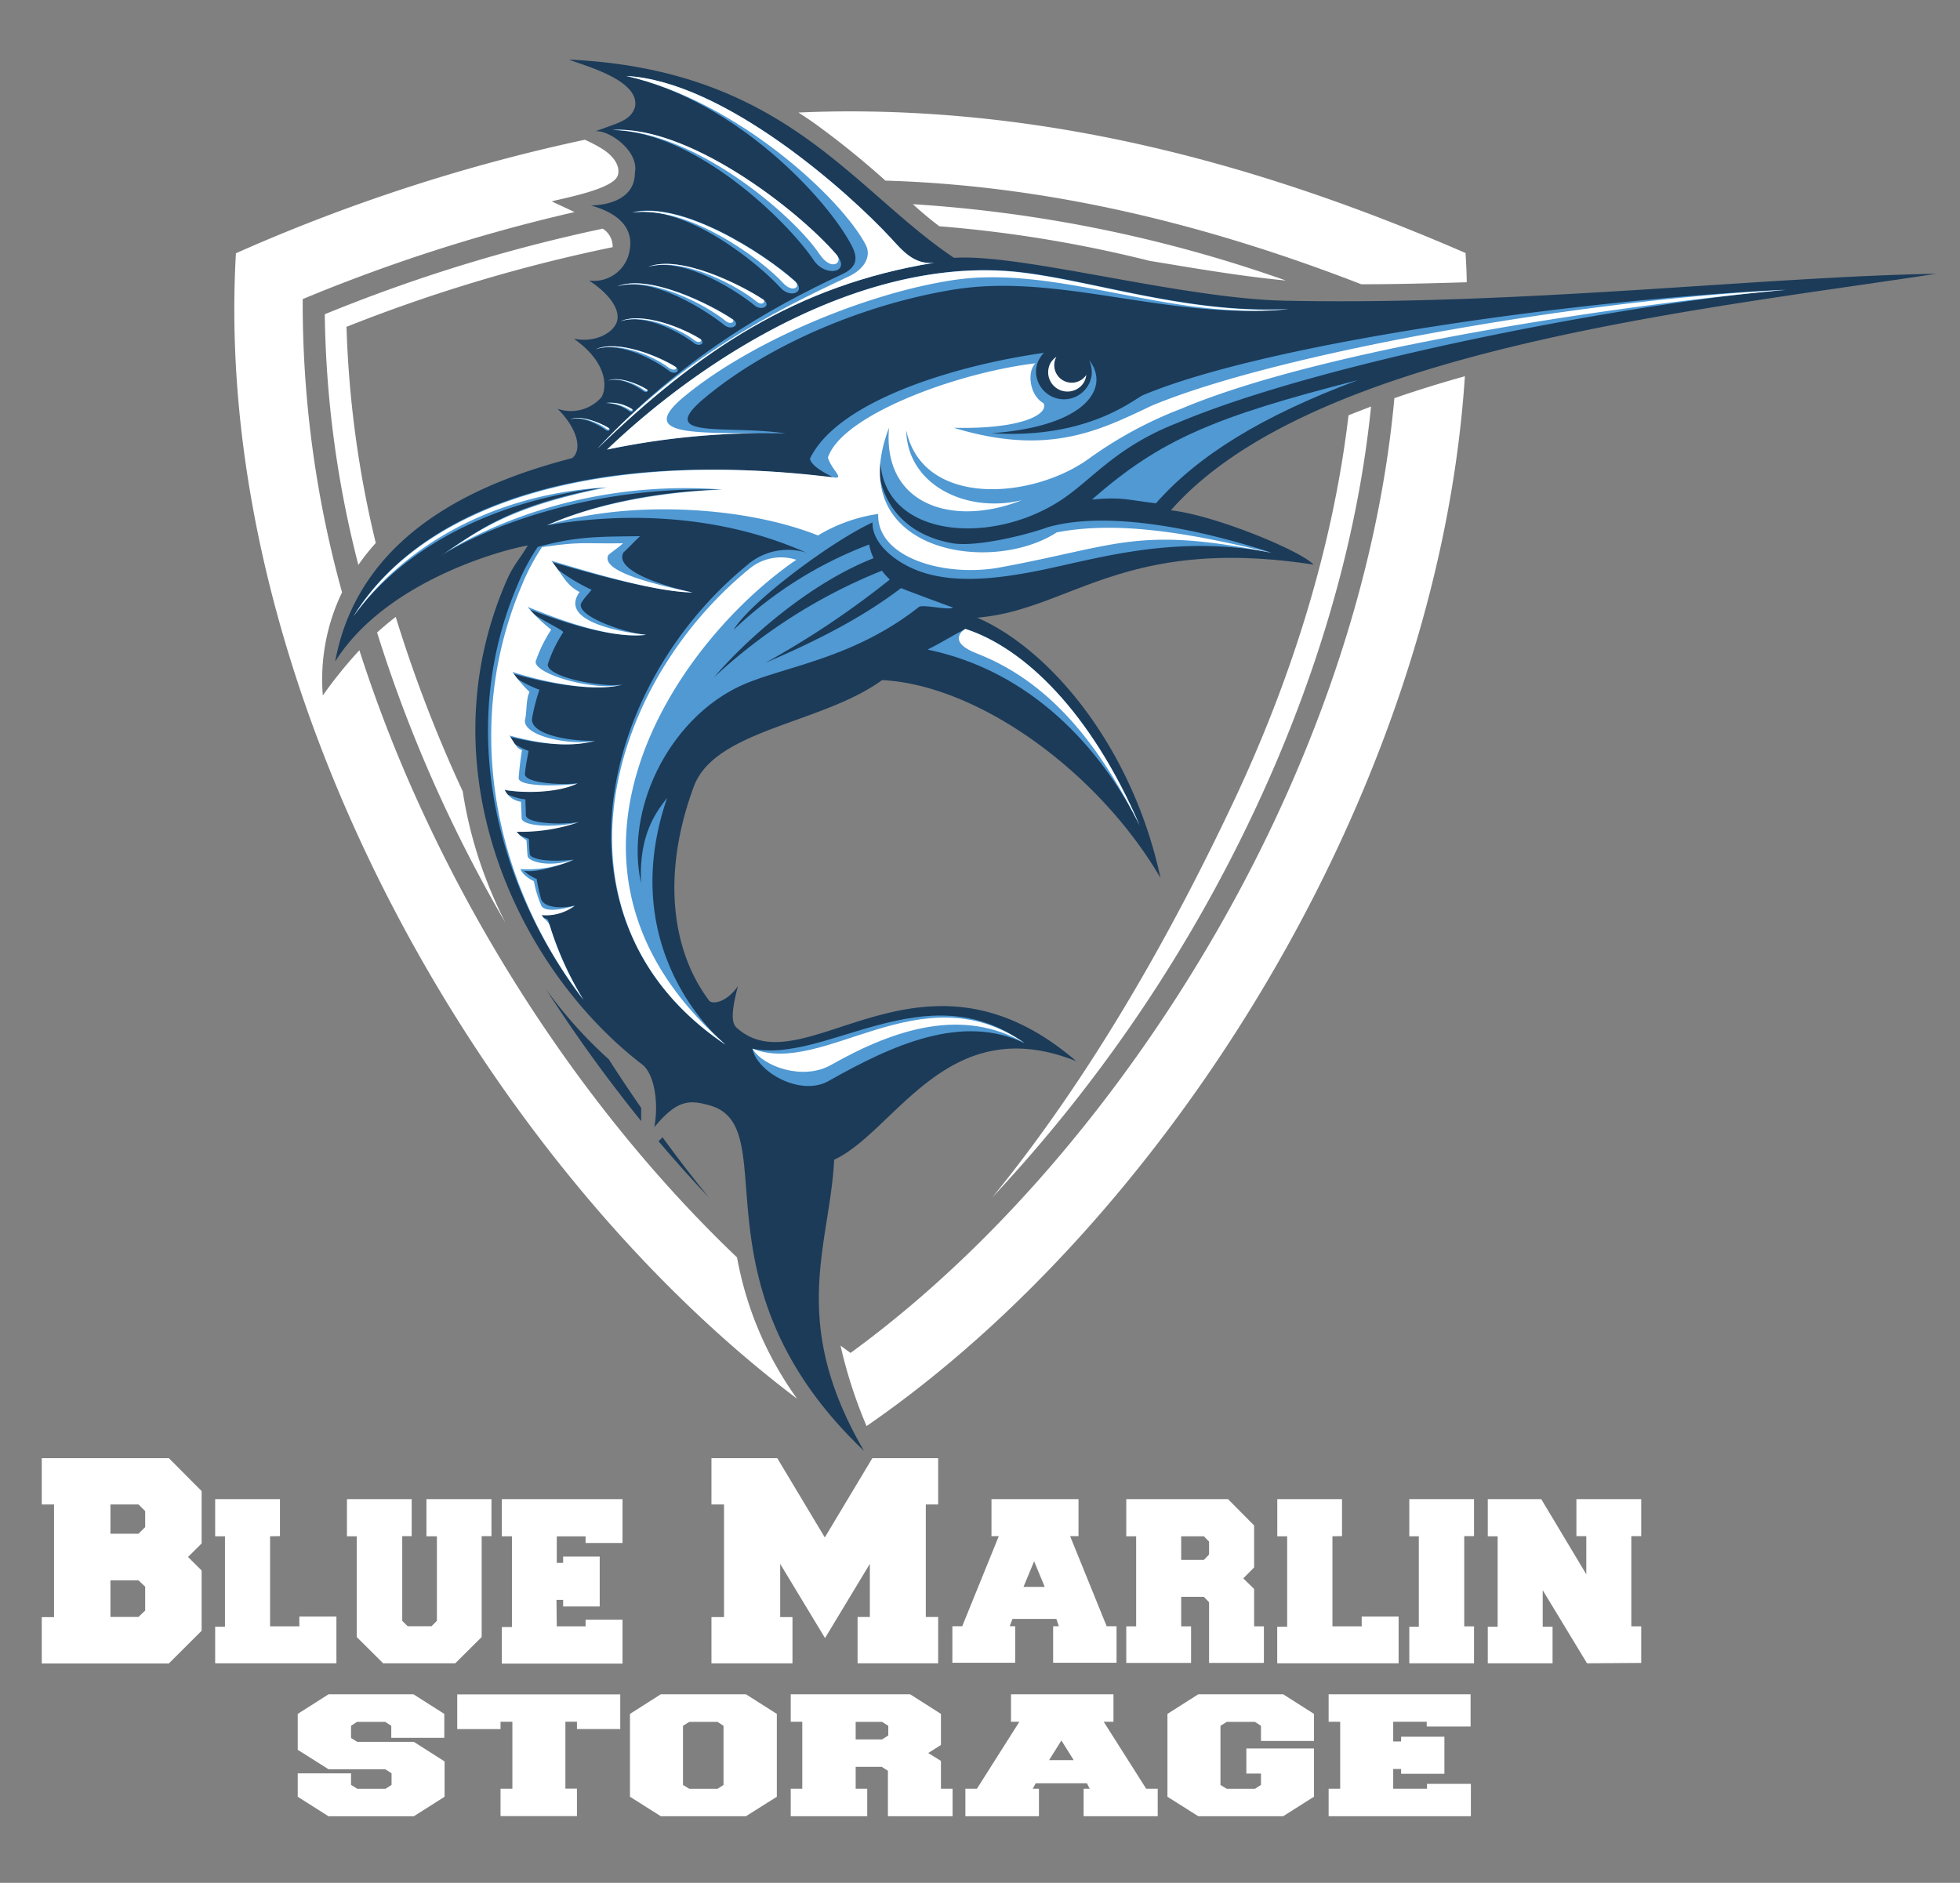 <svg id="Layer_1" data-name="Layer 1" xmlns="http://www.w3.org/2000/svg" viewBox="0 0 268 257.47"><rect x="0" y="0" width="268" height="257.47" fill="#808080" stroke="none"/><defs><style>.cls-1{fill:#1b3b59;}.cls-1,.cls-2,.cls-3{fill-rule:evenodd;}.cls-2,.cls-4{fill:#fff;}.cls-3{fill:#5099d3;}</style></defs><g id="nonoutlined"><path class="cls-1" d="M74.67,135.3a203.29,203.29,0,0,0,13,18c0-.61,0-1.22,0-1.8-1.51-2.19-3-4.41-4.43-6.64A60.91,60.91,0,0,1,74.67,135.3Z"/><path class="cls-2" d="M54.11,84.36q-1.29,1-2.55,2.13a191.36,191.36,0,0,0,9.19,23.71c2.5,5.37,5.3,10.74,8.37,16A62.27,62.27,0,0,1,65.66,118a57.74,57.74,0,0,1-2.39-9.79A187.5,187.5,0,0,1,54.11,84.36Z"/><path class="cls-2" d="M82.41,31.27a222.13,222.13,0,0,0-38,11.7A144.13,144.13,0,0,0,49,77.25a29.55,29.55,0,0,1,2.38-3,143.33,143.33,0,0,1-4-29.56A217.47,217.47,0,0,1,83.77,33.8,2.87,2.87,0,0,0,82.41,31.27Z"/><path class="cls-1" d="M90.59,155.52l-.55.54q3.34,3.94,6.88,7.68C94.75,161.09,92.64,158.34,90.59,155.52Z"/><path class="cls-2" d="M171.84,110.2c7.93-17,13.72-35.73,15.63-54.61-1,.39-2.06.79-3.08,1.2-2.12,17.94-7.72,35.65-15.26,51.85-9,19.24-20.12,38.76-33.45,55.1A205,205,0,0,0,171.84,110.2Z"/><path class="cls-2" d="M128.44,30.94a176.31,176.31,0,0,1,28.75,4.73c6.09,1,12.33,2.09,18.63,2.69a188.27,188.27,0,0,0-51-10.44C126,29,127.19,30,128.44,30.94Z"/><path class="cls-2" d="M58,111.49a192.92,192.92,0,0,1-8.86-22.57,61.72,61.72,0,0,0-5,6.18A27.43,27.43,0,0,1,46.77,81,148.25,148.25,0,0,1,41.39,40.9,231.39,231.39,0,0,1,78.56,29c-1.2-.58-2.35-1.08-3.12-1.47,2.13-.53,8.27-1.69,9-3.46.43-1.13-.29-2.6-2.17-3.76a19.37,19.37,0,0,0-2.31-1.2,243,243,0,0,0-47.7,15.52c-3.42,59.1,33.47,124,76.73,156.64a47.53,47.53,0,0,1-8.21-19.32C83,155,68.23,133.52,58,111.49Z"/><path class="cls-2" d="M116.3,15.23q-3.54,0-7.12.16c.73.47,1.45.95,2.17,1.46a118.22,118.22,0,0,1,9.72,7.85c22.52.67,44.17,6.07,65.06,14.17h.32c4.24,0,9-.12,14.1-.27,0-1.34-.08-2.68-.16-4C169.85,21.32,142.57,15.26,116.3,15.23Z"/><path class="cls-2" d="M174.62,111.49c-12.76,27.43-33.41,55.36-58.32,73.52l-1.37-1a64.46,64.46,0,0,0,3.56,11C159.81,166.57,196.62,108,200.3,51.45c-3.2.89-6.44,1.89-9.64,3C188.86,74.18,182.88,93.75,174.62,111.49Z"/><path class="cls-1" d="M264.74,37.44c-23.67.39-57,4.36-89.07,3.68-14.26-.3-36-6.47-45.22-5.86C116.59,26,107.36,9.53,77.83,8.15c1.49.69,9.73,2.68,9,6.47-.57,1.86-2.3,2.17-5.4,3.33,1.82-.2,6,2.7,5.38,5.69,0,3.29-3.12,4.38-6,4.46,5.16,1.44,5.69,4.25,5.26,6.26a4.93,4.93,0,0,1-5.53,4c2.93,1.91,4.35,4.12,3.79,5.69s-3.07,2.85-5.86,2.27c4.88,3.44,4.43,6.94,3.77,8a5.55,5.55,0,0,1-6,1.58c2.74,2.73,3.4,5.61,2,6.74-10.51,2.76-28.95,9.07-32.41,27.82,6.91-11,22.88-15.28,26.34-15.87-1.31,2.17-2,2.71-2.94,4.9-11.21,25.83,1.54,53,18.6,66.09,1.56,1.21,2.29,5,1.64,8.56,3.16-3.83,4.83-3.73,7.51-3,10.52,2.84-3,24.33,21.16,47.26-10.39-17.8-4.66-28.14-4.08-39.81,8.39-3.9,15.45-20.56,33.11-13.47-21.28-18.34-37.12,3.6-46.34-4.49-.89-.67-.83-2.34.07-5.78-1.59,2.28-3.49,2.51-3.92,2-5-6.6-6.63-17-2.15-29.19C97.63,99.74,112.41,99,120.61,93c13,.65,29.43,12.31,38.07,27.05-3.83-17.81-15-31.22-25.07-35.59,12.68-1,20-11.25,46-7.25-1.84-1.95-13.51-6.75-19.51-7.43C179.4,47.79,232.33,42.41,264.74,37.44Z"/><path class="cls-3" d="M99,44.42c1,.86,2.4,0,1.16-.8-3.16-2.1-11.4-6.18-15.7-4.47C89.37,37.72,96.76,42.62,99,44.42Z"/><path class="cls-3" d="M88.63,36.49c5-1.44,12.36,3.47,14.54,5.27,1,.85,2.4,0,1.16-.81C101.17,38.86,92.94,34.78,88.63,36.49Z"/><path class="cls-3" d="M94.89,46.91c.75.6,1.71,0,.81-.59-2.3-1.45-7.79-3.7-10.85-2.4C88.39,42.81,93.29,45.66,94.89,46.91Z"/><path class="cls-3" d="M106.75,39.38c1.36,1.49,3.57.54,1.9-1-4.26-3.81-15.45-11-22.23-9.35C94.12,28,103.88,36.23,106.75,39.38Z"/><path class="cls-3" d="M107.4,59.27c-8-1.21-17.9.89-11.11-4.8,8.93-7.48,22.16-12.93,34.12-14.87C145,37.24,160,43.92,176.25,42.23c-13.41.74-26.42-3.79-36.54-5C119.17,34.81,97.31,47.82,83,61.48A105.53,105.53,0,0,1,107.4,59.27Z"/><path class="cls-3" d="M116.5,33.68c.8,1.56.73,2.85-1.31,3.8-10.08,4.71-21.93,11.41-33.55,23.91C95.5,48,108.81,39,127.75,35.93c-2.76.32-4.4-1.71-5.89-3.33C116,26.25,99,11.09,85.64,10.39,100.88,13.84,113.33,27.46,116.5,33.68Z"/><path class="cls-3" d="M88.38,53.21c-1.11-.7-3.78-1.79-5.26-1.16,1.72-.54,4.09.84,4.87,1.45C88.36,53.79,88.82,53.48,88.38,53.21Z"/><path class="cls-3" d="M86,56.2c.37.29.84,0,.4-.29a5.5,5.5,0,0,0-3.52-.82A6,6,0,0,1,86,56.2Z"/><path class="cls-3" d="M111.26,35.58c1.64,2.44,5.21,1.66,3.08-.79-5.43-6.25-20.26-17.67-30.64-17C95.12,17.94,107.7,30.28,111.26,35.58Z"/><path class="cls-3" d="M132,86c-1.92,1-3.25,1.87-5.17,2.83,14.17,2.94,23.66,13.42,29,24C149.1,97.28,140,88.59,132,86Z"/><path class="cls-3" d="M135.6,59.24c13-.94,16.27-6.29,13.31-10a3.87,3.87,0,0,1,.34,2.17,3.82,3.82,0,0,1-7.57-1,3.76,3.76,0,0,1,1.06-2.16c-12.29,1.73-28.24,6.62-32,14.49.41,1.55,4.09,2.71,2.77,2.54-30.58-3.81-55.1,2.67-65.19,19,6.18-8.42,17.46-15.58,34.1-17.61-14,2.78-17.49,6.35-22.64,9.65,5.59-3.67,19.73-9.8,38.39-9.37-10,.39-17.81,2.4-23.37,4.89,11.15-1.93,24-1.36,35.41,3.72a8.46,8.46,0,0,0-8.1,1.76C82,93.79,74.33,126.19,99.22,142.88c-5.11-4.47-14-16.3-8-33.77-1.86,2.35-3.84,5.39-3.57,11.65-2.25-10.42,4.06-22.58,13.67-27,5.77-2.63,15.25-3.59,24.33-10.76.52-.41,4.14.52,4.65.07-.28-.07-6.8-2.5-7.09-2.65-3.48,2.63-8.65,6-18.54,10.21a120.38,120.38,0,0,0,17-11.38,9.7,9.7,0,0,1-1.08-1.21A74.29,74.29,0,0,0,97.65,92.6c4.15-4.89,12.82-12.75,21.8-16.27a7,7,0,0,1-.6-1.87,54.85,54.85,0,0,0-18.54,11.67c2.16-3.68,13.17-12,19-14.69-.11,2.46,2.39,5.09,6.12,6.57,5.19,2,11.73,1,17-.06,8.15-1.7,18.41-4.85,31.45-2.37-12.29-4-23.52-5.52-30.63-3.48-3.3,1.19-9.93,2.72-13,2.19-9.47-1.67-11.56-9.9-9.36-15.8-3.91,15,14.24,17.14,25,9.34,3.92-2.84,7.24-6.94,15.11-10,19.69-8.33,61-16.24,83.16-18.22-27.58,1.3-70.54,7.17-87.89,14.43C155,54.63,148.66,60.09,135.6,59.24Z"/><path class="cls-3" d="M158.05,68.83c5.72-6.49,14.42-11.93,27.62-16.85-19.5,5-27,8.09-36.35,16.33C153.44,67.92,154.13,68.36,158.05,68.83Z"/><path class="cls-3" d="M85.11,93.62c-3.25.41-10.5-1.14-10.2-2.81A18.52,18.52,0,0,1,77,86.48c.16-.29-2.78-1.48-5.5-3.48,1.6.58,11.06,4.5,16.82,3.81-3.17-.32-9.84-2.69-8.8-4.42.51-.8.8-1,1.37-1.74a25.71,25.71,0,0,1-6.13-4c4,1.18,14.49,4.28,20,4.37-4.71-1-10.74-3.14-9.52-5.46.49-.43,1.68-1.7,2.29-2.24-5.73.08-8.62,0-14,1.47A28.41,28.41,0,0,0,70.76,80c-8.32,19.5-3,41,9,56.72A48.16,48.16,0,0,1,75,126c-.23-.76-1-.12-1.57-.91,1.71.13,4.19-.42,5.14-1.27-1.72.49-4.25.3-4.59-.9a25.56,25.56,0,0,1-.6-2.73,5.58,5.58,0,0,1-1.75-1.12c1.4.27,4.22-.41,6.82-1.53-3.46.42-5.88-.07-6-.71-.11-.79-.09-1.66-.15-2.13a15.53,15.53,0,0,1-2.28-1,27.25,27.25,0,0,0,9.14-1.32c-2.08.45-7.1.28-7.26-.88,0-.73-.05-1.47-.06-2.2-.88,0-3.47-.89-3.46-1.35,2.51.5,7.91.46,10.57-.88-1.08.32-7.27.15-7.17-1.23.1-1.23.29-1.94.49-3.16A8.51,8.51,0,0,1,69,100.57c3.09.83,8.24,1.83,12.38.72-3,.13-9-.74-8.62-3.1a26.72,26.72,0,0,1,1-3.87,16,16,0,0,1-4.38-2.45C73.93,93.35,81.3,94.67,85.11,93.62Z"/><path class="cls-3" d="M82.81,58.8c.36.29.83,0,.39-.29-1.11-.7-3.78-1.79-5.26-1.16C79.66,56.81,82,58.19,82.81,58.8Z"/><path class="cls-3" d="M102.88,143.4c.61,3.19,6.59,6.6,10.42,4.42,8.84-5,18.3-9.24,26.78-5.17C126.62,132.82,112.93,145.53,102.88,143.4Z"/><path class="cls-3" d="M91.51,50.73c.75.59,1.71,0,.81-.6-2.3-1.45-7.79-3.69-10.85-2.39C85,46.63,89.91,49.48,91.51,50.73Z"/><path class="cls-2" d="M88.38,53.21c-1.11-.7-3.78-1.79-5.26-1.16,1.72-.54,4.08.63,4.86,1.23C88.35,53.57,88.82,53.48,88.38,53.21Z"/><path class="cls-2" d="M88.63,36.49c5-1.44,12.53,2.87,14.72,4.67,1,.85,1.39-.06,1-.21C101.17,38.86,92.94,34.78,88.63,36.49Z"/><path class="cls-2" d="M94.93,46.51c.76.59,1.24,0,.77-.19-2.3-1.45-7.79-3.7-10.85-2.4C88.39,42.81,93.34,45.25,94.93,46.51Z"/><path class="cls-2" d="M99.09,43.79c1,.85,1.47,0,1-.17-3.16-2.1-11.4-6.18-15.7-4.47C89.37,37.72,96.9,42,99.09,43.79Z"/><path class="cls-2" d="M107.4,59.27c-11-.2-20.75.78-14-4.91,8.93-7.48,24.6-14.11,36.56-16,14.56-2.37,30,5.6,46.26,3.91-13.41.74-26.42-3.79-36.54-5C119.17,34.81,97.31,47.82,83,61.48A105.53,105.53,0,0,1,107.4,59.27Z"/><path class="cls-2" d="M144.47,48.78a2.68,2.68,0,0,0-.81.83,2.64,2.64,0,0,0,4.49,2.77,2.58,2.58,0,0,0,.38-1.11l0,0a2.39,2.39,0,0,1-4.07-2.5Z"/><path class="cls-2" d="M86,56c.36.29.62.07.39-.07a5.5,5.5,0,0,0-3.52-.82A6.06,6.06,0,0,1,86,56Z"/><path class="cls-2" d="M118.4,33.53c.79,1.56-.28,3.31-2.32,4.26C106,42.5,93.26,48.89,81.64,61.39,95.5,48,108.81,39,127.75,35.93c-2.76.32-4.4-1.71-5.89-3.33C116,26.25,99,11.09,85.64,10.39,100.88,13.84,115.22,27.31,118.4,33.53Z"/><path class="cls-2" d="M107.06,38.68c1.36,1.49,2.54.5,1.59-.25-4.26-3.81-15.45-11-22.23-9.35C94.12,28,104.19,35.53,107.06,38.68Z"/><path class="cls-2" d="M60.81,75.63l-.67.43Z"/><path class="cls-2" d="M132,86c-.41.21-2.48,1.79,1.54,3.35,11.09,4.29,17.6,14.21,22.29,23.53C149.1,97.28,140,88.59,132,86Z"/><path class="cls-2" d="M148.82,62.77a55.5,55.5,0,0,1,12.7-6.88c19.69-8.32,60.59-14.27,82.72-16.25-27.58,1.3-69.47,8.6-86.82,15.86-7.26,3.47-14.21,6.89-27,3,9.42.21,13-1.9,12.27-3.36-1.91-1.07-2.3-4.27-1.11-5.46-10.95,1.32-26.5,7.14-28.37,12.89.42,1.55,2.25,2.9.93,2.73-30.58-3.81-55.72,2.67-65.81,19C54.53,75.51,66.54,67.54,83,66.65c-13.34,2.66-17.39,5.83-22.22,9,6-3.82,19.89-10.09,38-8.7-10,.39-18.43,2.4-24,4.89,10.26-3.28,26.2-2.92,37.07,1.38a22,22,0,0,1,8.23-2.94c-.21,6,9.07,8.68,16.56,7.33,16.34-3,18.85-5.73,37.24-2C162,72.72,152.66,71.25,144.5,72.8c-9.28,6-29.37,2.47-22.94-14.31-.9,10.55,8.71,13.66,18.18,9.9-7.5,1.85-15.66-2-15.83-9.54C126.19,69.37,141,68.35,148.82,62.77Z"/><path class="cls-2" d="M102.88,143.4c1.45,2.45,6.93,4.41,10.76,2.22,8.84-5,18-7.85,26.44-3C125.87,132.82,112.68,147.29,102.88,143.4Z"/><path class="cls-2" d="M112.07,34.77c1.64,2.44,3.32,1.12,2.27,0-5.43-6.25-20.26-17.67-30.64-17C95.12,17.94,108.51,29.47,112.07,34.77Z"/><path class="cls-2" d="M108.88,76.55a6.79,6.79,0,0,0-6.51,1.31c-20.08,16.49-28,48.33-3.15,65C71.25,118.42,92.33,87.91,108.88,76.55Z"/><path class="cls-2" d="M82.86,58.61c.37.29.62,0,.34-.1-1.11-.7-3.78-1.79-5.26-1.16C79.66,56.81,82.09,58,82.86,58.61Z"/><path class="cls-2" d="M91.39,50.25c.76.59,1.4.17.93-.12-2.32-1.42-7.79-3.69-10.85-2.39C85,46.63,89.79,49,91.39,50.25Z"/><path class="cls-2" d="M85.11,93.62c-4,.94-12.16-1.51-11.86-3.18a18.52,18.52,0,0,1,2.12-4.33A22.35,22.35,0,0,1,72.15,83c1.6.58,10.44,4.5,16.2,3.81-2.6-.27-12.13-1.65-9.1-5.85-1.8-.94-2.1-2-3.85-4.28,4,1.18,13.75,4.25,19.26,4.34C90,80,82,78.21,83.19,75.89c.48-.43,1.43-1.06,2-1.6-5.73.08-5.58-.26-11.08.53A29.09,29.09,0,0,0,71.37,80c-8.32,19.5-3.65,41,8.42,56.72a42.65,42.65,0,0,1-4.57-10c-.23-.76-.59-.79-1.17-1.58a6.53,6.53,0,0,0,4.52-1.27c-1.72.49-4.29,1-4.63-.2A15.52,15.52,0,0,1,73,120.5c-.35-.17-1.54-.81-1.83-1.66a15.5,15.5,0,0,0,7.26-1.27c-3.6,1.15-6.19.17-6.28-.47s-.11-1.74-.17-2.22a4.77,4.77,0,0,1-1.33-1.14,24.17,24.17,0,0,0,8.52-1.32c-3,.79-7.69.64-7.85-.52,0-.73-.07-1.52-.07-2.26A2.92,2.92,0,0,1,69,108c2.51.5,7.29.46,10-.88-1.08.32-8.18.64-8.08-.74s.26-2.58.45-3.8c-.67-.21-1-.89-1.7-2,3.09.83,7.62,1.83,11.76.72-3,.7-10-.53-9.64-2.88.27-1,.1-2.73.61-3.8a18.5,18.5,0,0,1-2.33-2.74C74.55,93.35,81.3,94.67,85.11,93.62Z"/><path class="cls-4" d="M27.57,214.76V223l-4.48,4.47H5.71v-6.33H7.39V205.73H5.71V199.4H23.09l4.48,4.5v7.16l-1.86,1.85Zm-7.72-8.13-.91-.9H15.1v4h3.84l.91-.9Zm0,10.35-.91-.87H15.1v5h3.84l.91-.87Z"/><path class="cls-4" d="M36.93,210.08V222.4h4v-1.34H46v6.39H29.42v-5h1.34V210.08H29.42V205h8.86v5.06Z"/><path class="cls-4" d="M65.86,223.86l-3.61,3.59H52.39l-3.61-3.59V210.08H47.44V205h8.85v5.06H55v11.58l.74.74H59l.74-.74V210.08H58.31V205H67.2v5.06H65.86Z"/><path class="cls-4" d="M76.13,222.4h3.94v-.91h5.05v6H68.62v-5H70V210.08H68.62V205h16.5v6H80.07v-.91H76.13v3.63H77v-.87h5v6.83H77v-.9h-.91Z"/><path class="cls-4" d="M112.81,224l-6.13-10.14v7.27h1.68v6.33H97.28v-6.33H99V205.73H97.28V199.4h9l6.5,10.84,6.5-10.84h9v6.33h-1.69v15.39h1.69v6.33H117.26v-6.33h1.68v-7.27Z"/><path class="cls-4" d="M147.47,205v5.06h-1.15l5,12.32h1.35v5H144v-5h.78l-.34-1h-6l-.37,1h.74v5h-8.59v-5h1.35l5-12.32h-1V205Zm-7.52,12h2.9l-1.45-3.5Z"/><path class="cls-4" d="M161.51,222.4h1.35v5H154v-5h1.35V210.08H154V205h13.91l3.57,3.6v5.74L170,215.84l1.48,1.44v5.12h1.34v5h-7.5V219.1l-.71-.74h-3.1Zm0-9.09h3.1l.71-.73v-1.77l-.71-.73h-3.1Z"/><path class="cls-4" d="M182.19,210.08V222.4h4v-1.34h5.05v6.39h-16.6v-5H176V210.08h-1.35V205h8.85v5.06Z"/><path class="cls-4" d="M201.55,227.45H192.7v-5H194V210.08H192.7V205h8.85v5.06h-1.34V222.4h1.34Z"/><path class="cls-4" d="M217,227.45l-6.06-10v5h1.35v5h-8.86v-5h1.35V210.08h-1.35V205h7.31l6.16,10.28v-5.22h-1.35V205h8.86v5.06h-1.35V222.4h1.35v5Z"/><path class="cls-4" d="M52.68,241.94H44.92l-4.21-2.66v-4.91l4.21-2.68H56.54l4.21,2.68v3.27H53.5V236l-.82-.54H48.81L48,236v1.67l.85.52h7.73l4.21,2.68v4.83l-4.21,2.67H44.92l-4.21-2.67v-3.2H48v1.57l.85.54h3.87l.82-.53v-1.59Z"/><path class="cls-4" d="M84.81,236.44H78.89v-1H77.31v9.15h1.58v3.76H68.44V244.6h1.62v-9.15H68.44v1H62.52v-4.75H84.81Z"/><path class="cls-4" d="M86.14,234.37l4.21-2.68H102l4.22,2.68V245.7L102,248.36H90.35l-4.21-2.66ZM98.93,236l-.82-.54H94.25l-.86.54v8.09l.86.52h3.86l.82-.52Z"/><path class="cls-4" d="M117,244.6h1.58v3.76H108.12V244.6h1.58v-9.15h-1.58v-3.76h16.33l4.21,2.68v4.25l-1.74,1.1,1.74,1.08v3.8h1.59v3.76h-8.84v-6.21l-.85-.54H117Zm0-6.74h3.61l.85-.54V236l-.85-.54H117Z"/><path class="cls-4" d="M152.25,231.69v3.76h-1.33l5.8,9.15h1.58v3.76H148.17V244.6H149l-.38-.74h-7l-.41.74h.85v3.76H132V244.6h1.58l5.8-9.15h-1.14v-3.76Zm-8.8,9h3.36L145.13,238Z"/><path class="cls-4" d="M179.67,239.1v6.59l-4.21,2.67H163.84l-4.21-2.66V234.37l4.21-2.68h11.62l4.21,2.68v3.7h-7.25V236l-.82-.54h-3.86l-.86.54v8.09l.86.52h3.86l.82-.53v-1.55h-2V239.1Z"/><path class="cls-4" d="M190.5,244.6h4.62v-.66h6v4.42H181.67V244.6h1.58v-9.15h-1.58v-3.76h19.41v4.41h-6v-.65H190.5v2.69h1.08v-.65h5.92v5.07h-5.92v-.66H190.5Z"/></g></svg>